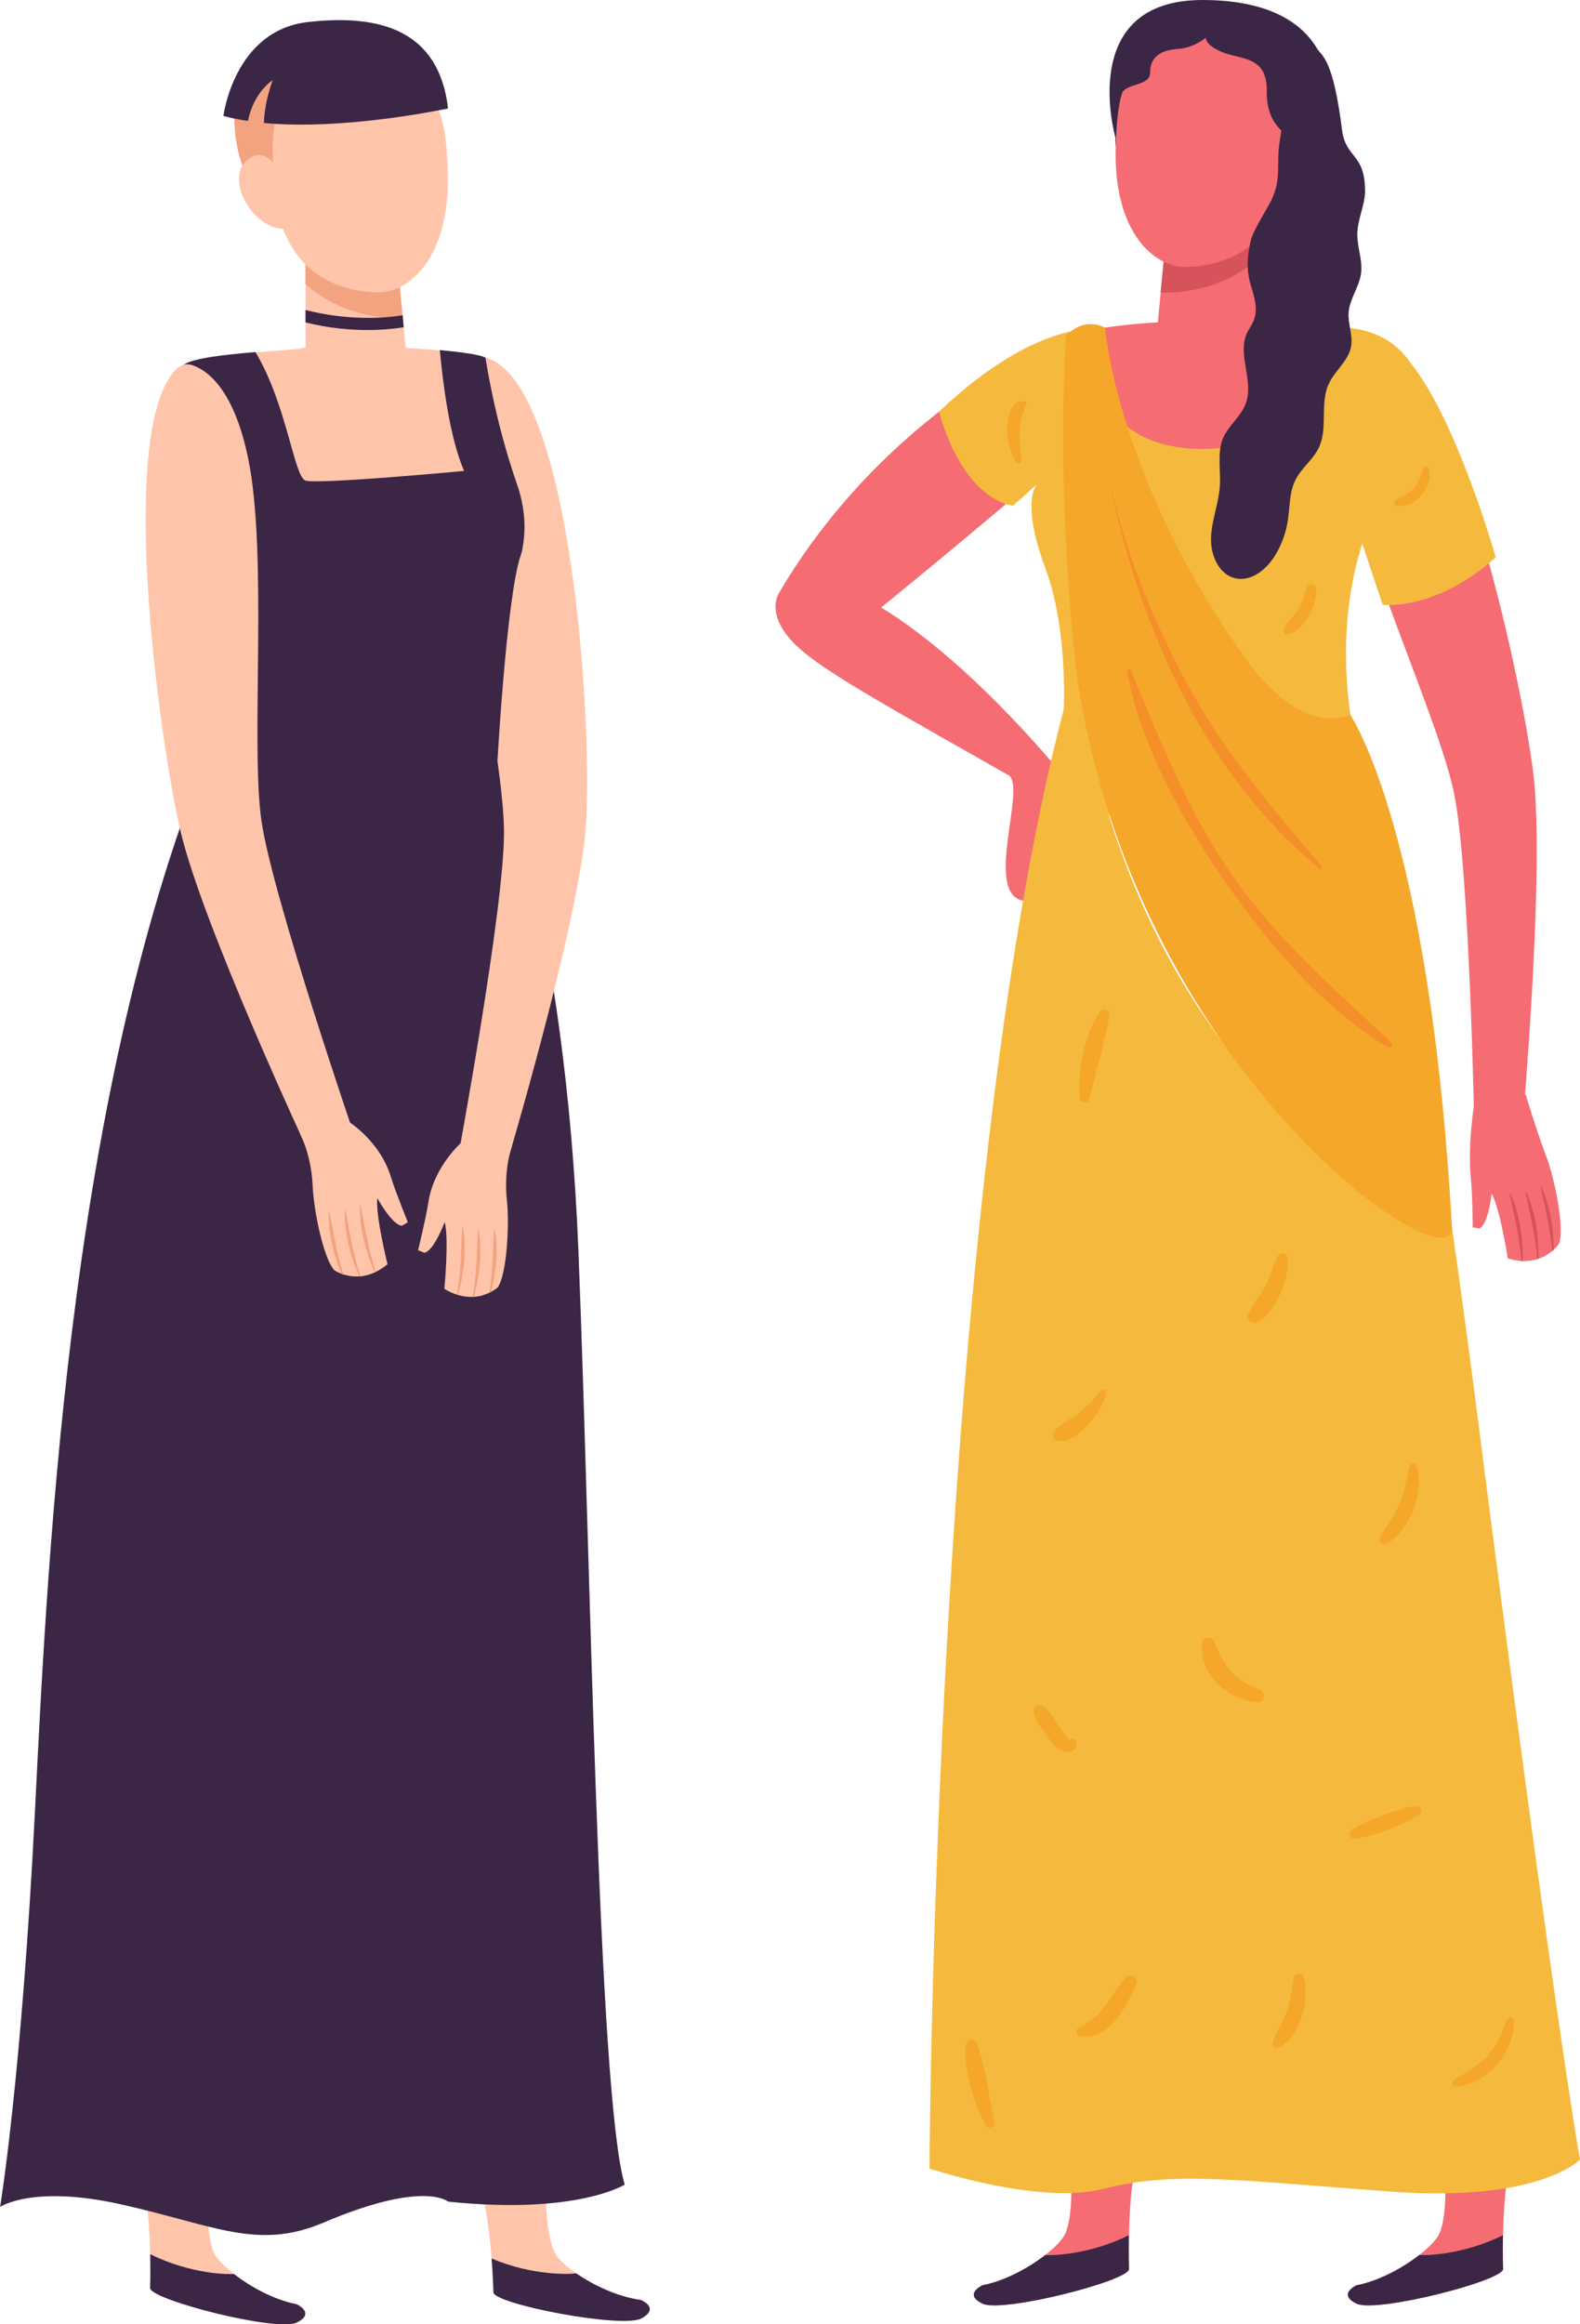 <svg width="187" height="275" viewBox="0 0 187 275" fill="none" xmlns="http://www.w3.org/2000/svg">
<g clip-path="url(#clip0_10_2736)">
<path d="M17.77 270.707C17.745 272.09 32.734 275.922 35.09 274.806C37.434 273.69 35.102 272.623 35.102 272.623C32.369 272.09 29.6 270.537 27.681 269.046C26.479 268.112 25.64 267.203 25.337 266.572C24.292 264.365 24.644 259.248 24.644 259.248C21.632 253.233 17.138 259.139 17.138 259.139C17.138 259.139 17.673 261.649 17.77 266.718C17.794 267.906 17.794 269.24 17.758 270.719L17.77 270.707Z" fill="#FFC5AB"/>
<path d="M17.77 270.707C17.745 272.09 32.733 275.922 35.09 274.806C37.434 273.69 35.102 272.623 35.102 272.623C32.369 272.09 29.6 270.537 27.681 269.046C27.231 269.107 22.677 269.131 17.782 266.706C17.806 267.894 17.806 269.228 17.77 270.707Z" fill="#3B2645"/>
<path d="M58.398 271.217C58.447 272.599 73.642 275.546 75.925 274.297C78.196 273.048 75.816 272.114 75.816 272.114C73.059 271.738 70.204 270.356 68.2 268.973C66.949 268.112 66.05 267.251 65.722 266.633C64.556 264.487 64.605 259.369 64.605 259.369C61.24 253.549 57.111 259.697 57.111 259.697C57.111 259.697 57.791 262.17 58.192 267.215C58.289 268.391 58.362 269.725 58.41 271.204L58.398 271.217Z" fill="#FFC5AB"/>
<path d="M58.398 271.217C58.447 272.599 73.642 275.546 75.925 274.297C78.196 273.048 75.816 272.114 75.816 272.114C73.058 271.738 70.204 270.356 68.2 268.973C67.751 269.058 63.22 269.349 58.18 267.215C58.277 268.391 58.35 269.725 58.398 271.204V271.217Z" fill="#3B2645"/>
<path d="M58.544 87.625C58.544 87.625 66.888 109.052 68.455 147.892C69.888 183.483 70.751 247.595 73.933 258.472C73.933 258.472 68.297 262.073 53.029 260.485C53.029 260.485 50.163 257.914 38.345 262.947C30.462 266.305 25.434 263.286 14.284 260.8C3.814 258.472 0.012 261.115 0.012 261.115C0.012 261.115 2.551 245.873 4.142 214.199C5.733 182.525 8.344 126.429 26.065 85.587C26.065 85.587 34.592 90.765 58.556 87.612L58.544 87.625Z" fill="#3B2645"/>
<path d="M57.463 42.309C57.463 42.309 55.605 44.006 54.924 55.708C54.244 67.41 59.661 89.419 59.649 98.538C59.649 107.669 54.159 137.209 54.159 137.209L59.783 138.361C59.783 138.361 68.394 109.597 69.317 98.09C70.24 86.582 67.738 45.061 57.463 42.309Z" fill="#FFC5AB"/>
<path d="M22.3 63.881C22.3 63.881 22.312 63.893 22.325 63.942C28.094 73.012 25.944 83.356 24.693 88.849C45.693 96.562 58.763 89.177 58.763 89.177C58.763 89.177 59.88 70.624 61.665 65.603C62.091 64.403 62.285 62.511 62.309 60.328C58.775 51.525 57.463 42.345 57.463 42.345C56.746 41.945 54.281 41.654 52.058 41.448C49.92 41.266 48.013 41.169 48.013 41.169L47.77 38.756L47.673 37.676L47.649 37.337L47.443 35.312L47.066 31.48C46.568 26.399 36.159 28.582 36.159 28.582C36.159 28.582 36.159 29.091 36.159 29.916V41.06C36.159 41.254 33.79 41.411 30.973 41.642C30.73 41.654 30.474 41.666 30.244 41.702C30.171 41.702 30.122 41.714 30.049 41.714C26.648 42.005 22.932 42.418 21.802 43.17C19.592 44.637 19.871 60.122 22.312 63.93L22.3 63.881Z" fill="#FFC5AB"/>
<path d="M36.147 29.867V33.602C40.252 37.288 45.183 37.701 47.673 37.64L47.442 35.275L47.066 31.443C44.904 28.691 38.357 29.491 36.147 29.867Z" fill="#F2A380"/>
<path d="M60.56 135.729C60.56 135.729 59.588 138.3 60.001 142.108C60.293 144.763 60.014 150.669 58.92 152.306C58.92 152.306 58.641 152.573 58.143 152.84C58.07 152.876 57.997 152.924 57.912 152.949C57.451 153.167 56.855 153.385 56.127 153.434C56.078 153.434 56.017 153.434 55.957 153.446C55.434 153.47 54.864 153.41 54.244 153.228C54.196 153.216 54.147 153.191 54.086 153.179C53.613 153.034 53.115 152.803 52.592 152.488C52.592 152.488 53.163 146.534 52.629 144.582C52.629 144.582 51.353 148.05 50.212 148.219L49.483 147.916C49.483 147.916 50.43 144.036 50.697 142.265C51.341 137.961 54.694 135.099 54.694 135.099C54.694 135.099 59.273 132.868 60.572 135.717L60.56 135.729Z" fill="#FFC5AB"/>
<path d="M54.232 153.228C54.232 153.228 54.135 153.191 54.074 153.179C54.548 150.536 54.572 147.892 54.694 145.176C54.694 145.127 54.779 145.115 54.791 145.176C55.264 147.88 54.9 150.596 54.232 153.24V153.228Z" fill="#F2A380"/>
<path d="M56.115 153.434C56.115 153.434 56.006 153.434 55.945 153.446C56.419 150.802 56.443 148.159 56.564 145.443C56.564 145.394 56.649 145.382 56.649 145.443C57.123 148.123 56.771 150.827 56.115 153.434Z" fill="#F2A380"/>
<path d="M58.143 152.828C58.07 152.864 57.997 152.912 57.912 152.937C58.325 150.439 58.349 147.929 58.471 145.37C58.471 145.321 58.544 145.309 58.556 145.37C59.005 147.868 58.714 150.39 58.143 152.84V152.828Z" fill="#F2A380"/>
<path d="M51.876 19.645C51.876 19.645 52.41 4.523 42.645 3.007C25.3 0.315 26.588 16.516 29.418 21.136C32.248 25.756 52.422 26.835 51.876 19.645Z" fill="#F2A380"/>
<path d="M51.426 12.211C52.556 13.787 52.884 16.746 52.993 20.227C53.333 30.74 48.256 34.596 44.807 34.596C41.272 34.596 33.802 33.105 32.648 23.367C32.065 18.492 32.102 14.406 33.231 11.884C35.588 6.621 46.483 5.275 51.426 12.211Z" fill="#FFC5AB"/>
<path d="M33.401 21.063C33.401 21.063 31.762 16.71 29.163 19.014C26.563 21.318 30.134 27.551 34.106 27.066C34.106 27.066 34.665 22.555 33.401 21.063Z" fill="#FFC5AB"/>
<path d="M35.515 134.153C35.515 134.153 36.851 136.554 37.009 140.374C37.118 143.054 38.248 148.85 39.572 150.293C39.572 150.293 39.888 150.512 40.422 150.706C40.495 150.742 40.58 150.766 40.665 150.79C41.151 150.948 41.782 151.069 42.511 151.009C42.56 151.009 42.621 151.009 42.681 151.009C43.191 150.948 43.762 150.815 44.345 150.548C44.394 150.524 44.443 150.499 44.491 150.475C44.94 150.257 45.39 149.966 45.864 149.578C45.864 149.578 44.418 143.769 44.661 141.769C44.661 141.769 46.434 145.006 47.588 145.018L48.269 144.606C48.269 144.606 46.762 140.895 46.24 139.186C44.977 135.026 41.236 132.686 41.236 132.686C41.236 132.686 36.377 131.146 35.515 134.165V134.153Z" fill="#FFC5AB"/>
<path d="M44.333 150.548C44.333 150.548 44.43 150.499 44.479 150.475C43.629 147.928 43.216 145.321 42.693 142.654C42.693 142.605 42.596 142.605 42.596 142.654C42.523 145.394 43.288 148.038 44.333 150.548Z" fill="#F2A380"/>
<path d="M42.499 151.021C42.499 151.021 42.608 151.021 42.669 151.021C41.819 148.474 41.406 145.867 40.883 143.199C40.883 143.151 40.786 143.151 40.798 143.199C40.725 145.916 41.466 148.535 42.499 151.033V151.021Z" fill="#F2A380"/>
<path d="M40.41 150.718C40.483 150.754 40.568 150.778 40.653 150.802C39.875 148.389 39.487 145.916 38.989 143.393C38.989 143.345 38.904 143.345 38.904 143.393C38.831 145.928 39.474 148.377 40.41 150.718Z" fill="#F2A380"/>
<path d="M32.272 9.495C31.446 11.775 31.252 13.618 31.24 14.552C40.944 15.461 53.029 12.83 53.029 12.83C51.961 3.698 45.171 1.613 36.438 2.607C27.705 3.601 26.442 13.715 26.442 13.715C27.353 13.969 28.337 14.164 29.345 14.309C30.061 10.817 32.272 9.495 32.272 9.495Z" fill="#3B2645"/>
<path d="M22.3 63.881C22.3 63.881 22.312 63.893 22.324 63.942C28.094 73.012 25.944 86.169 24.693 91.663C45.693 99.375 58.763 91.99 58.763 91.99C58.763 91.99 59.88 70.623 61.665 65.591C61.763 65.312 61.848 64.888 61.92 64.391C62.285 62.026 61.993 59.625 61.216 57.369C58.495 49.584 57.463 42.321 57.463 42.321C56.746 41.92 54.281 41.63 52.058 41.423C52.374 44.904 53.163 51.634 54.924 55.72C54.924 55.72 37.762 57.333 36.159 56.86C34.811 56.46 33.948 47.838 30.232 41.654C26.782 41.945 22.932 42.357 21.79 43.121C19.579 44.588 19.859 60.074 22.3 63.881Z" fill="#3B2645"/>
<path d="M21.049 43.521C21.486 43.133 22.093 43.012 22.652 43.17C24.268 43.655 27.596 45.692 29.357 54.168C31.75 65.64 29.612 88.207 30.96 97.229C32.308 106.251 42.062 134.687 42.062 134.687L36.669 136.639C36.669 136.639 23.94 109.44 21.328 98.187C18.802 87.261 13.701 50.069 21.049 43.497V43.521Z" fill="#FFC5AB"/>
<path d="M36.159 36.682V38.149C38.928 38.84 41.43 39.047 43.519 39.047C45.268 39.047 46.726 38.889 47.782 38.719L47.685 37.64L47.661 37.3C45.462 37.652 41.248 37.967 36.171 36.682H36.159Z" fill="#3B2645"/>
<path d="M124.023 40.635C124.023 40.635 104.638 49.027 92.213 70.126C91.508 71.327 91.751 72.855 92.419 74.067C94.411 77.657 99.233 80.313 119.347 91.711C121.618 92.997 116.213 106.02 121.29 106.602L126.221 92.245C126.221 92.245 115.424 78.663 104.286 71.873C104.286 71.873 112.739 65.058 124.084 55.369C130.084 50.239 131.481 38.719 124.023 40.635Z" fill="#F56C73"/>
<path d="M177.891 268.464C177.915 269.846 162.927 273.678 160.57 272.563C158.226 271.447 160.558 270.38 160.558 270.38C163.291 269.846 166.06 268.294 167.979 266.803C169.182 265.869 170.02 264.96 170.324 264.329C171.368 262.122 171.016 257.005 171.016 257.005C174.028 250.99 178.522 256.896 178.522 256.896C178.522 256.896 177.988 259.406 177.891 264.475C177.866 265.663 177.866 266.997 177.903 268.476L177.891 268.464Z" fill="#F56C73"/>
<path d="M177.891 268.464C177.915 269.846 162.927 273.678 160.57 272.563C158.226 271.447 160.558 270.38 160.558 270.38C163.291 269.846 166.06 268.294 167.979 266.803C168.429 266.863 172.984 266.888 177.878 264.462C177.854 265.651 177.854 266.985 177.891 268.464Z" fill="#3B2645"/>
<path d="M133.618 268.464C133.642 269.846 118.654 273.678 116.298 272.563C113.954 271.447 116.286 270.38 116.286 270.38C119.019 269.846 121.788 268.294 123.707 266.803C124.909 265.869 125.748 264.96 126.051 264.329C127.096 262.122 126.744 257.005 126.744 257.005C129.756 250.99 134.25 256.896 134.25 256.896C134.25 256.896 133.715 259.406 133.618 264.475C133.594 265.663 133.594 266.997 133.63 268.476L133.618 268.464Z" fill="#F56C73"/>
<path d="M133.618 268.464C133.642 269.846 118.654 273.678 116.298 272.563C113.954 271.447 116.286 270.38 116.286 270.38C119.019 269.846 121.788 268.294 123.707 266.803C124.156 266.863 128.711 266.888 133.606 264.462C133.582 265.651 133.582 266.985 133.618 268.464Z" fill="#3B2645"/>
<path d="M132.027 16.322C132.027 16.322 127.278 -0.048 142.388 0C159.939 0.049 158.445 13.509 155.615 18.129C152.785 22.749 131.469 23.513 132.015 16.322H132.027Z" fill="#3B2645"/>
<path d="M180.599 129.594C180.599 129.594 181.729 133.414 183.065 136.991C184 139.501 185.19 145.285 184.522 147.14C184.522 147.14 184.316 147.468 183.903 147.844C183.842 147.904 183.781 147.965 183.709 148.014C183.32 148.341 182.785 148.705 182.093 148.923C182.045 148.935 181.984 148.959 181.935 148.984C181.437 149.129 180.866 149.226 180.223 149.202H180.065C179.567 149.153 179.032 149.069 178.449 148.887C178.449 148.887 177.538 142.969 176.542 141.223C176.542 141.223 176.154 144.897 175.097 145.346L174.308 145.225C174.308 145.225 174.271 141.223 174.089 139.44C173.652 135.111 174.599 129.848 174.599 129.848C174.599 129.848 178.644 127.156 180.611 129.594H180.599Z" fill="#F56C73"/>
<path d="M180.223 149.202H180.065C179.87 146.51 179.239 143.939 178.68 141.283C178.68 141.235 178.753 141.199 178.777 141.247C179.907 143.745 180.223 146.473 180.223 149.202Z" fill="#D6535B"/>
<path d="M182.093 148.923C182.093 148.923 181.984 148.959 181.935 148.984C181.741 146.304 181.109 143.733 180.562 141.077C180.562 141.029 180.635 140.992 180.648 141.041C181.765 143.527 182.093 146.231 182.093 148.923Z" fill="#D6535B"/>
<path d="M183.903 147.844C183.903 147.844 183.781 147.965 183.709 148.014C183.49 145.491 182.895 143.054 182.372 140.544C182.36 140.495 182.433 140.459 182.457 140.508C183.502 142.824 183.854 145.334 183.903 147.844Z" fill="#D6535B"/>
<path d="M162.745 60.874C162.745 60.874 162.732 60.886 162.72 60.935C156.951 70.005 158.518 81.513 159.769 87.006C148.364 89.807 139.242 89.916 132.574 89.14C129.27 87.673 127.327 86.327 127.327 86.327C127.327 86.327 125.165 67.604 123.379 62.584C122.954 61.383 122.76 59.492 122.736 57.309C122.626 50.409 124.023 40.66 124.023 40.66C125.432 39.883 127.594 39.326 129.744 38.938C130.096 38.877 130.448 38.828 130.788 38.768C134.056 38.271 137.031 38.137 137.031 38.137L137.372 34.645L137.602 32.28L137.979 28.448C138.477 23.367 148.898 25.55 148.898 25.55C148.898 25.55 148.898 26.059 148.898 26.872V38.016C148.898 38.21 151.267 38.368 154.084 38.598C154.4 38.61 154.704 38.634 155.02 38.671C158.421 38.962 162.137 39.374 163.267 40.126C165.477 41.593 165.198 57.078 162.757 60.886L162.745 60.874Z" fill="#F56C73"/>
<path d="M148.886 26.86V30.583C144.781 34.269 139.849 34.681 137.359 34.621L137.59 32.256L137.967 28.424C140.129 25.672 146.675 26.472 148.886 26.848V26.86Z" fill="#D6535B"/>
<path d="M133.618 9.204C132.489 10.78 132.161 13.739 132.051 17.22C131.711 27.733 136.788 31.589 140.238 31.589C143.772 31.589 151.242 30.098 152.396 20.36C152.979 15.486 152.943 11.399 151.813 8.877C149.457 3.614 138.562 2.268 133.618 9.204Z" fill="#F56C73"/>
<path d="M162.234 39.774C162.234 39.774 157.194 41.266 158.87 52.859C160.546 64.463 170.275 84.933 172.097 93.882C173.919 102.831 174.477 132.868 174.477 132.868H180.21C180.21 132.868 182.87 102.965 181.473 91.505C180.077 80.046 171.708 41.508 162.222 39.774H162.234Z" fill="#F56C73"/>
<path d="M156.769 38.816C156.769 38.816 155.008 53.962 141.113 53.089C127.218 52.216 129.744 38.913 129.744 38.913C129.744 38.913 122.396 38.004 111.148 48.699C111.148 48.699 113.505 58.594 119.894 59.843L122.736 57.285C122.736 57.285 120.719 59.164 123.732 67.252C126.744 75.341 126.428 88.619 124.205 94.173C124.205 94.173 141.258 102.504 161.688 92.645C161.688 92.645 156.647 78.809 161.226 64.306L163.643 71.545C163.643 71.545 169.729 72.406 177.028 65.955C177.028 65.955 172.437 49.645 166.874 42.854C163.437 37.725 156.757 38.816 156.757 38.816H156.769Z" fill="#F5BA3D"/>
<path d="M152.76 16.201C152.76 16.201 149.845 15.049 149.93 10.829C150.015 6.609 146.906 7.07 144.732 6.197C142.558 5.324 142.716 4.451 142.716 4.451C142.716 4.451 141.38 5.663 139.339 5.797C137.299 5.93 136.108 6.827 136.12 8.573C136.132 10.32 133.047 9.726 132.719 11.241C132.404 12.757 132.719 8.573 132.719 8.573L137.371 3.032L144.088 2.159L150.246 4.451L154.206 7.543C154.206 7.543 155.396 12.139 155.396 12.369C155.396 12.599 153.356 13.606 152.748 16.201H152.76Z" fill="#3B2645"/>
<path d="M161.566 22.531C161.566 24.265 160.679 25.902 160.643 27.636C160.607 29.2 161.287 30.752 161.092 32.305C160.886 33.942 159.72 35.36 159.611 37.01C159.526 38.331 160.133 39.653 159.914 40.963C159.623 42.685 157.983 43.849 157.254 45.437C156.185 47.766 157.194 50.664 156.088 52.968C155.408 54.387 154.023 55.381 153.319 56.788C152.59 58.243 152.675 59.965 152.42 61.578C152.202 62.996 151.716 64.367 150.987 65.591C149.979 67.301 148.145 68.865 146.201 68.417C144.197 67.956 143.226 65.567 143.335 63.518C143.432 61.456 144.258 59.492 144.38 57.442C144.489 55.551 144.027 53.562 144.768 51.816C145.424 50.312 146.894 49.257 147.452 47.717C148.424 45.074 146.408 41.945 147.586 39.398C147.829 38.889 148.181 38.428 148.388 37.907C148.91 36.609 148.473 35.154 148.06 33.833C147.489 31.977 147.61 30.207 148.072 28.315C148.315 27.333 149.942 24.726 150.404 23.816C151.776 21.051 150.975 19.584 151.485 16.54C151.813 14.612 151.959 12.636 151.837 10.683C151.801 10.162 151.764 9.616 151.959 9.143C152.809 7.143 154.886 4.354 155.858 5.748C156.489 6.645 157.789 6.997 158.833 15.364C159.258 18.747 161.554 18.141 161.554 22.531H161.566Z" fill="#3B2645"/>
<path d="M125.893 83.938C125.893 83.938 126.731 84.508 128.371 85.187C137.153 128.927 165.259 142.557 171.842 145.188C172.826 152.04 173.858 159.643 174.939 168.095C184.243 240.731 187 255.513 187 255.513C187 255.513 182.239 260.582 164.761 259.309C145.728 257.926 138.987 256.847 130.521 258.994C122.942 260.909 110.006 256.568 110.006 256.568C110.006 256.568 110.565 142.496 125.893 83.926V83.938Z" fill="#F5BA3D"/>
<path d="M126.161 39.775C126.161 39.775 127.983 37.422 130.788 38.756C130.788 38.756 132.185 57.224 148.303 79.124C152.76 84.508 156.465 85.721 159.829 84.605C159.829 84.605 169.23 98.357 171.842 145.2C172.23 152.27 137.141 128.939 128.371 85.2C128.08 83.769 127.812 82.326 127.57 80.834C127.57 80.834 124.922 60.838 126.161 39.775Z" fill="#F5A72A"/>
<path d="M131.638 58.243C133.545 66.404 137.019 74.65 141.1 81.962C145.315 89.529 150.793 95.871 156.38 102.431C156.55 102.637 156.295 102.892 156.088 102.722C142.776 91.748 135.112 74.71 131.578 58.267C131.578 58.218 131.638 58.194 131.651 58.243H131.638Z" fill="#F58F2A"/>
<path d="M133.813 79.245C137.396 87.77 140.542 95.98 145.898 103.631C151.254 111.271 157.886 117.019 164.651 123.3C164.955 123.591 164.566 124.101 164.202 123.882C156.623 119.298 150.271 111.865 145.242 104.674C140.068 97.289 135.039 88.34 133.375 79.379C133.327 79.088 133.703 78.991 133.813 79.257V79.245Z" fill="#F58F2A"/>
<path d="M172.109 246.03C173.482 245.254 174.83 244.49 175.935 243.351C177.125 242.114 177.745 240.634 178.304 239.046C178.474 238.573 179.178 238.633 179.19 239.167C179.239 242.768 176.008 246.649 172.328 246.867C171.878 246.891 171.733 246.249 172.097 246.043L172.109 246.03Z" fill="#F5A72A"/>
<path d="M159.999 216.515C162.174 215.157 164.955 214.199 167.457 213.665C168.101 213.532 168.55 214.417 167.919 214.769C165.684 216.018 162.963 217.146 160.437 217.558C159.817 217.655 159.416 216.879 159.999 216.515Z" fill="#F5A72A"/>
<path d="M152.311 237.942C152.785 236.645 152.87 235.287 153.137 233.941C153.259 233.334 154.157 233.395 154.303 233.941C155.044 236.608 153.939 240.792 151.449 242.247C151.048 242.478 150.489 242.089 150.635 241.629C151.048 240.331 151.837 239.216 152.299 237.942H152.311Z" fill="#F5A72A"/>
<path d="M163.315 181.894C164.093 180.548 165.016 179.348 165.635 177.905C166.255 176.462 166.473 174.982 166.825 173.467C166.923 173.042 167.566 173.054 167.676 173.467C168.562 176.632 166.959 180.985 164.093 182.67C163.595 182.961 163.024 182.379 163.303 181.882L163.315 181.894Z" fill="#F5A72A"/>
<path d="M142.303 194.275C142.424 193.451 143.517 193.693 143.76 194.275C144.295 195.573 144.696 196.689 145.679 197.744C146.554 198.677 147.817 199.49 149.044 199.89C149.821 200.145 149.736 201.43 148.837 201.382C145.351 201.212 141.768 198.023 142.303 194.275Z" fill="#F5A72A"/>
<path d="M147.708 155.58C148.169 154.416 149.08 153.422 149.687 152.306C150.331 151.106 150.647 149.796 151.242 148.583C151.534 147.977 152.36 148.341 152.408 148.899C152.615 151.3 151.024 155.241 148.862 156.466C148.315 156.769 147.453 156.247 147.708 155.58Z" fill="#F5A72A"/>
<path d="M130.169 119.723C130.57 119.129 131.42 119.505 131.298 120.196C130.74 123.458 129.719 126.829 128.918 130.042C128.748 130.709 127.813 130.515 127.776 129.885C127.533 126.574 128.298 122.5 130.181 119.723H130.169Z" fill="#F5A72A"/>
<path d="M124.74 169.404C125.444 168.458 126.744 167.937 127.655 167.209C128.639 166.421 129.513 165.5 130.303 164.517C130.546 164.214 131.056 164.542 130.946 164.893C130.521 166.215 129.841 167.428 128.894 168.446C128.068 169.344 126.671 170.581 125.383 170.532C124.873 170.508 124.387 169.901 124.752 169.429L124.74 169.404Z" fill="#F5A72A"/>
<path d="M123.428 201.842C123.926 202.097 124.157 202.546 124.497 202.97C124.861 203.431 125.177 203.904 125.493 204.401C125.748 204.801 125.966 205.298 126.331 205.613C126.428 205.698 126.525 205.747 126.634 205.807C126.683 205.807 126.744 205.795 126.78 205.771C127.035 205.674 127.339 205.88 127.4 206.123C127.533 206.681 127.23 207.105 126.683 207.251C126.112 207.396 125.493 207.117 125.055 206.765C124.448 206.268 124.011 205.492 123.561 204.862C123.064 204.158 122.42 203.346 122.335 202.485C122.274 201.903 122.978 201.636 123.416 201.866L123.428 201.842Z" fill="#F5A72A"/>
<path d="M127.776 239.834C130.461 238.779 131.444 236.002 133.23 233.965C133.716 233.407 134.821 234.001 134.517 234.716C133.448 237.251 131.153 241.616 127.776 240.901C127.181 240.78 127.315 240.016 127.776 239.834Z" fill="#F5A72A"/>
<path d="M114.306 241.992C114.367 241.216 115.399 241.059 115.654 241.81C116.638 244.709 117.051 248.031 117.719 251.026C117.853 251.645 116.954 252.106 116.638 251.475C115.278 248.698 114.051 245.133 114.294 241.992H114.306Z" fill="#F5A72A"/>
<path d="M165.149 59.14C165.975 58.728 166.777 58.4 167.396 57.685C168.016 56.957 168.113 56.121 168.502 55.296C168.599 55.102 168.878 55.126 168.975 55.296C169.571 56.266 168.975 57.661 168.332 58.461C167.603 59.383 166.437 60.098 165.234 59.831C164.931 59.758 164.858 59.285 165.149 59.14Z" fill="#F5A72A"/>
<path d="M151.947 74.261C152.432 73.522 153.125 72.94 153.599 72.176C154.109 71.351 154.376 70.466 154.655 69.556C154.85 68.926 155.809 69.035 155.809 69.714C155.809 71.691 154.534 74.383 152.554 75.05C152.117 75.195 151.704 74.65 151.947 74.261Z" fill="#F5A72A"/>
<path d="M119.335 49.487C119.553 48.372 120.1 47.183 121.387 47.511C121.46 47.523 121.497 47.596 121.472 47.668C121.242 48.687 120.78 49.378 120.719 50.47C120.646 51.779 120.732 53.113 120.914 54.411C120.962 54.787 120.452 55.102 120.234 54.69C119.395 53.089 118.97 51.282 119.323 49.475L119.335 49.487Z" fill="#F5A72A"/>
</g>
<defs>
<clipPath id="clip0_10_2736">
<rect width="187" height="275" fill="white"/>
</clipPath>
</defs>
</svg>
